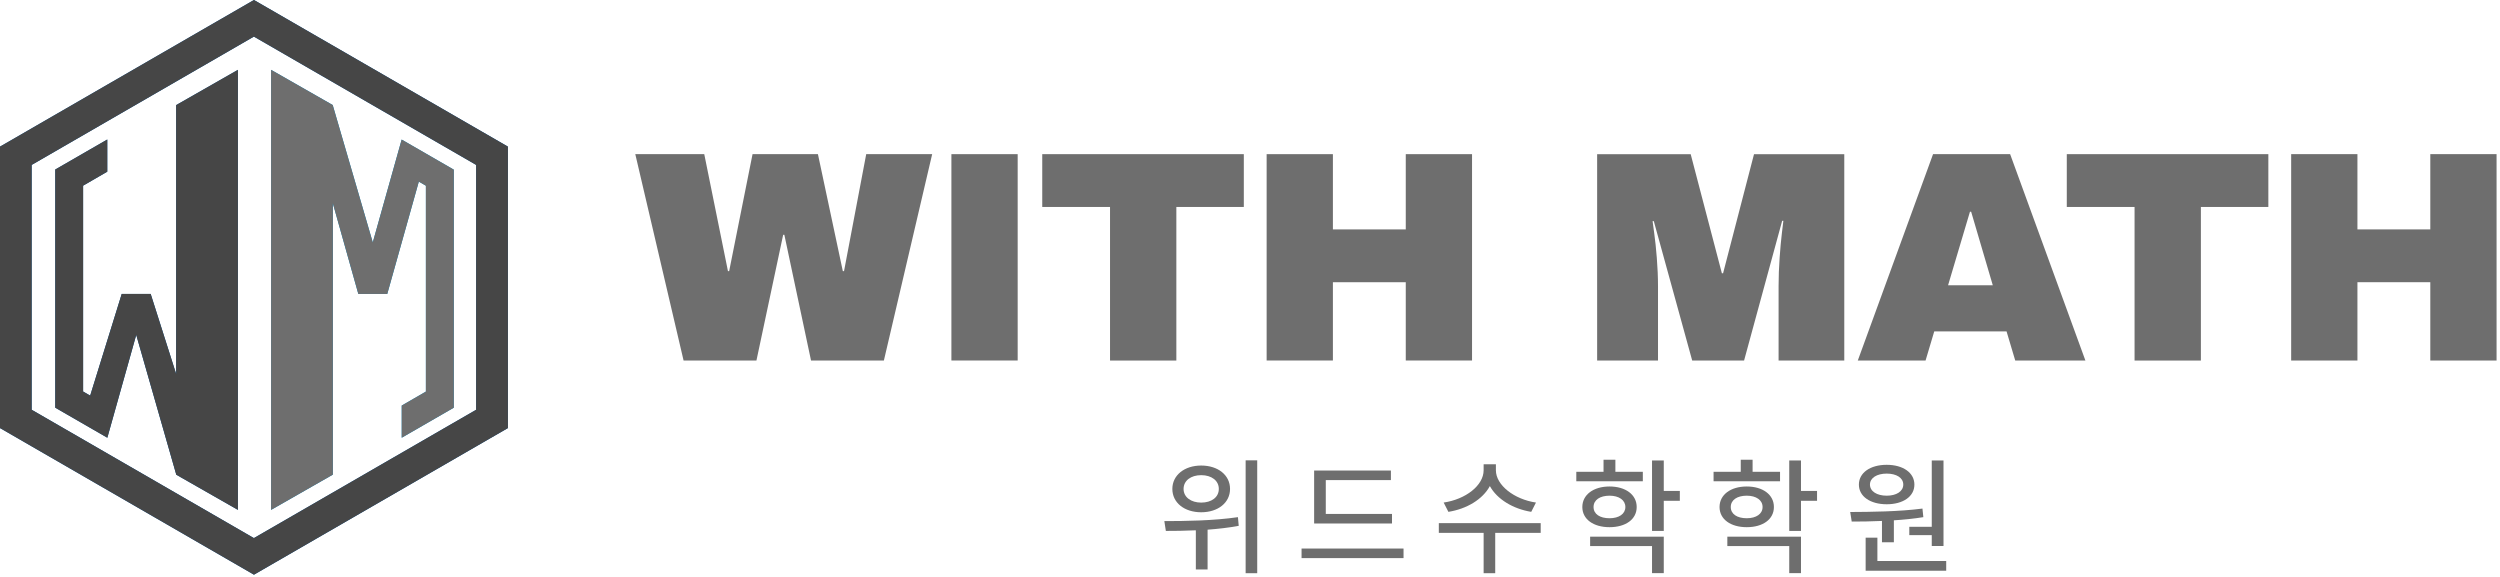 <svg width="481" height="111" viewBox="0 0 481 111" fill="none" xmlns="http://www.w3.org/2000/svg">
<g style="mix-blend-mode:luminosity" clip-path="url(#clip0_2_25)">
<path d="M156.04 69.36L150.91 45.18H150.68L145.54 69.36H131.52L122.23 29.66H135.5L140.06 52.17H140.29L144.79 29.66H157.37L162.16 52.17H162.39L166.66 29.66H179.35L170.06 69.36H156.04Z" fill="#6E6E6E"/>
<path d="M183.05 69.36V29.66H195.8V69.36H183.05Z" fill="#6E6E6E"/>
<path d="M226.33 39.82V69.37H213.57V39.82H200.53V29.66H239.31V39.82H226.33Z" fill="#6E6E6E"/>
<path d="M270.47 69.36V54.3H256.45V69.36H243.7V29.66H256.45V44.14H270.47V29.66H283.22V69.36H270.47Z" fill="#6E6E6E"/>
<path d="M342.2 69.36V55.05C342.2 53.28 342.27 51.46 342.4 49.6C342.53 47.73 342.68 46.17 342.83 44.9C342.98 43.63 343.08 42.82 343.12 42.48H342.89L335.56 69.37H325.58L318.19 42.54H317.96C318 42.89 318.1 43.69 318.28 44.94C318.46 46.19 318.62 47.75 318.77 49.61C318.92 51.48 319 53.3 319 55.06V69.37H307.29V29.67H325.29L331.29 52.58H331.52L337.47 29.67H354.84V69.37H342.2V69.36Z" fill="#6E6E6E"/>
<path d="M387.73 69.36L386.06 63.76H372.15L370.48 69.36H357.44L371.92 29.66H386.75L401.23 69.36H387.73ZM374.81 54.88H383.41L379.25 40.74H379.02L374.81 54.88Z" fill="#6E6E6E"/>
<path d="M423.45 39.82V69.37H410.69V39.82H397.65V29.66H436.43V39.82H423.45Z" fill="#6E6E6E"/>
<path d="M467.59 69.36V54.3H453.57V69.36H440.82V29.66H453.57V44.14H467.59V29.66H480.34V69.36H467.59Z" fill="#6E6E6E"/>
<path d="M238.18 99.5L238.33 101.17C236.37 101.54 234.33 101.76 232.34 101.91V109.57H230.08V102.03C227.99 102.13 226.03 102.15 224.31 102.15L224.02 100.26C228 100.26 233.45 100.19 238.19 99.5H238.18ZM236.66 94.07C236.66 96.72 234.35 98.56 231.11 98.56C227.87 98.56 225.56 96.72 225.56 94.07C225.56 91.42 227.9 89.57 231.11 89.57C234.32 89.57 236.66 91.39 236.66 94.07ZM231.11 96.7C233.1 96.7 234.5 95.67 234.5 94.07C234.5 92.47 233.1 91.42 231.11 91.42C229.12 91.42 227.72 92.48 227.72 94.07C227.72 95.66 229.15 96.7 231.11 96.7ZM239.66 88.57H241.89V110.28H239.66V88.57Z" fill="#6E6E6E"/>
<path d="M250.42 105.54H270.04V107.38H250.42V105.54ZM267.61 90.53V92.37H255.08V98.88H267.82V100.72H252.84V90.53H267.6H267.61Z" fill="#6E6E6E"/>
<path d="M276.83 100.65H296.43V102.52H287.68V110.28H285.45V102.52H276.83V100.65ZM287.81 89.33V90.48C287.81 93.35 291.35 96.08 295.52 96.69L294.61 98.48C291.12 97.91 288.05 96.07 286.65 93.52C285.25 96.1 282.18 97.92 278.67 98.48L277.76 96.69C281.98 96.08 285.45 93.4 285.45 90.48V89.33H287.81Z" fill="#6E6E6E"/>
<path d="M308.52 90.78V88.45H310.8V90.78H316.08V92.6H303.28V90.78H308.51H308.52ZM309.67 93.6C312.76 93.6 314.9 95.17 314.9 97.55C314.9 99.93 312.76 101.43 309.67 101.43C306.58 101.43 304.44 99.91 304.44 97.55C304.44 95.19 306.58 93.6 309.67 93.6ZM305.94 103.25H320.11V110.27H317.85V105.06H305.94V103.24V103.25ZM309.67 99.71C311.49 99.71 312.72 98.88 312.72 97.55C312.72 96.22 311.49 95.37 309.67 95.37C307.85 95.37 306.6 96.18 306.6 97.55C306.6 98.92 307.83 99.71 309.67 99.71ZM317.85 88.59H320.11V94.46H323.2V96.35H320.11V102.15H317.85V88.59Z" fill="#6E6E6E"/>
<path d="M334.92 90.78V88.45H337.2V90.78H342.48V92.6H329.69V90.78H334.92ZM336.07 93.6C339.16 93.6 341.3 95.17 341.3 97.55C341.3 99.93 339.16 101.43 336.07 101.43C332.98 101.43 330.84 99.91 330.84 97.55C330.84 95.19 332.98 93.6 336.07 93.6ZM332.34 103.25H346.51V110.27H344.25V105.06H332.34V103.24V103.25ZM336.07 99.71C337.89 99.71 339.12 98.88 339.12 97.55C339.12 96.22 337.89 95.37 336.07 95.37C334.25 95.37 333 96.18 333 97.55C333 98.92 334.23 99.71 336.07 99.71ZM344.25 88.59H346.51V94.46H349.6V96.35H346.51V102.15H344.25V88.59Z" fill="#6E6E6E"/>
<path d="M369.88 97.85L370.05 99.5C368.21 99.8 366.27 99.99 364.38 100.11V104.33H362.09V100.23C360 100.33 358.01 100.35 356.27 100.35L355.98 98.51C359.98 98.49 365.31 98.44 369.88 97.85ZM363 89.43C366.14 89.43 368.33 90.95 368.33 93.24C368.33 95.53 366.15 97.02 363 97.02C359.85 97.02 357.65 95.52 357.65 93.24C357.65 90.96 359.83 89.43 363 89.43ZM358.95 103.45H361.21V107.94H374.45V109.81H358.95V103.45ZM363 95.37C364.87 95.37 366.19 94.54 366.19 93.23C366.19 91.92 364.86 91.12 363 91.12C361.14 91.12 359.78 91.93 359.78 93.23C359.78 94.53 361.11 95.37 363 95.37ZM373.93 88.59V105.05H371.67V102.96H367.35V101.36H371.67V88.59H373.93Z" fill="#6E6E6E"/>
<path d="M10.63 32.64V78.44L20.65 84.22L26.21 64.43L33.89 91.24V91.32L45.77 98.1V13.44L33.89 20.22V71.95L28.99 56.55H23.42L17.35 76.12L15.99 75.33V35.72L20.64 33.03V26.84L10.62 32.62L10.63 32.64ZM39.25 88.77V23.32L38.37 20.31V91.79L39.25 88.78V88.77Z" fill="#0058A8"/>
<path d="M77.28 26.85L71.72 46.64L64.04 20.3V20.22L52.16 13.44V98.1L64.04 91.32V39.12L68.94 56.55H74.51L80.58 34.94L81.94 35.73V75.34L77.29 78.03V84.22L87.31 78.44V32.64L77.29 26.86L77.28 26.85ZM58.68 88.76L59.56 91.77V20.29L58.68 23.3V88.75V88.76Z" fill="#0092D8"/>
<path d="M37.23 92.7H40.88V17.72L37.23 19.9V92.7Z" fill="#0058A8"/>
<path d="M0 82.36V28.21L48.86 0L97.72 28.21V82.36L48.86 110.57L0 82.36ZM91.61 31.73L48.85 7.04L6.09 31.73V78.84L48.85 103.53L91.61 78.84V31.73Z" fill="#0058A8"/>
<path d="M10.63 32.64V78.44L20.65 84.22L26.21 64.43L33.89 91.24V91.32L45.77 98.1V13.44L33.89 20.22V71.95L28.99 56.55H23.42L17.35 76.12L15.99 75.33V35.72L20.64 33.03V26.84L10.62 32.62L10.63 32.64ZM39.25 88.77V23.32L38.37 20.31V91.79L39.25 88.78V88.77Z" fill="#464646"/>
<path d="M77.28 26.85L71.72 46.64L64.04 20.3V20.22L52.16 13.44V98.1L64.04 91.32V39.12L68.94 56.55H74.51L80.58 34.94L81.94 35.73V75.34L77.29 78.03V84.22L87.31 78.44V32.64L77.29 26.86L77.28 26.85ZM58.68 88.76L59.56 91.77V20.29L58.68 23.3V88.75V88.76Z" fill="#6E6E6E"/>
<path d="M37.23 92.7H40.88V17.72L37.23 19.9V92.7Z" fill="#464646"/>
<path d="M0 82.36V28.21L48.86 0L97.72 28.21V82.36L48.86 110.57L0 82.36ZM91.61 31.73L48.85 7.04L6.09 31.73V78.84L48.85 103.53L91.61 78.84V31.73Z" fill="#464646"/>
</g>
<defs>
<clipPath id="clip0_2_25">
<rect width="480.34" height="110.57" fill="white"/>
</clipPath>
</defs>
</svg>
